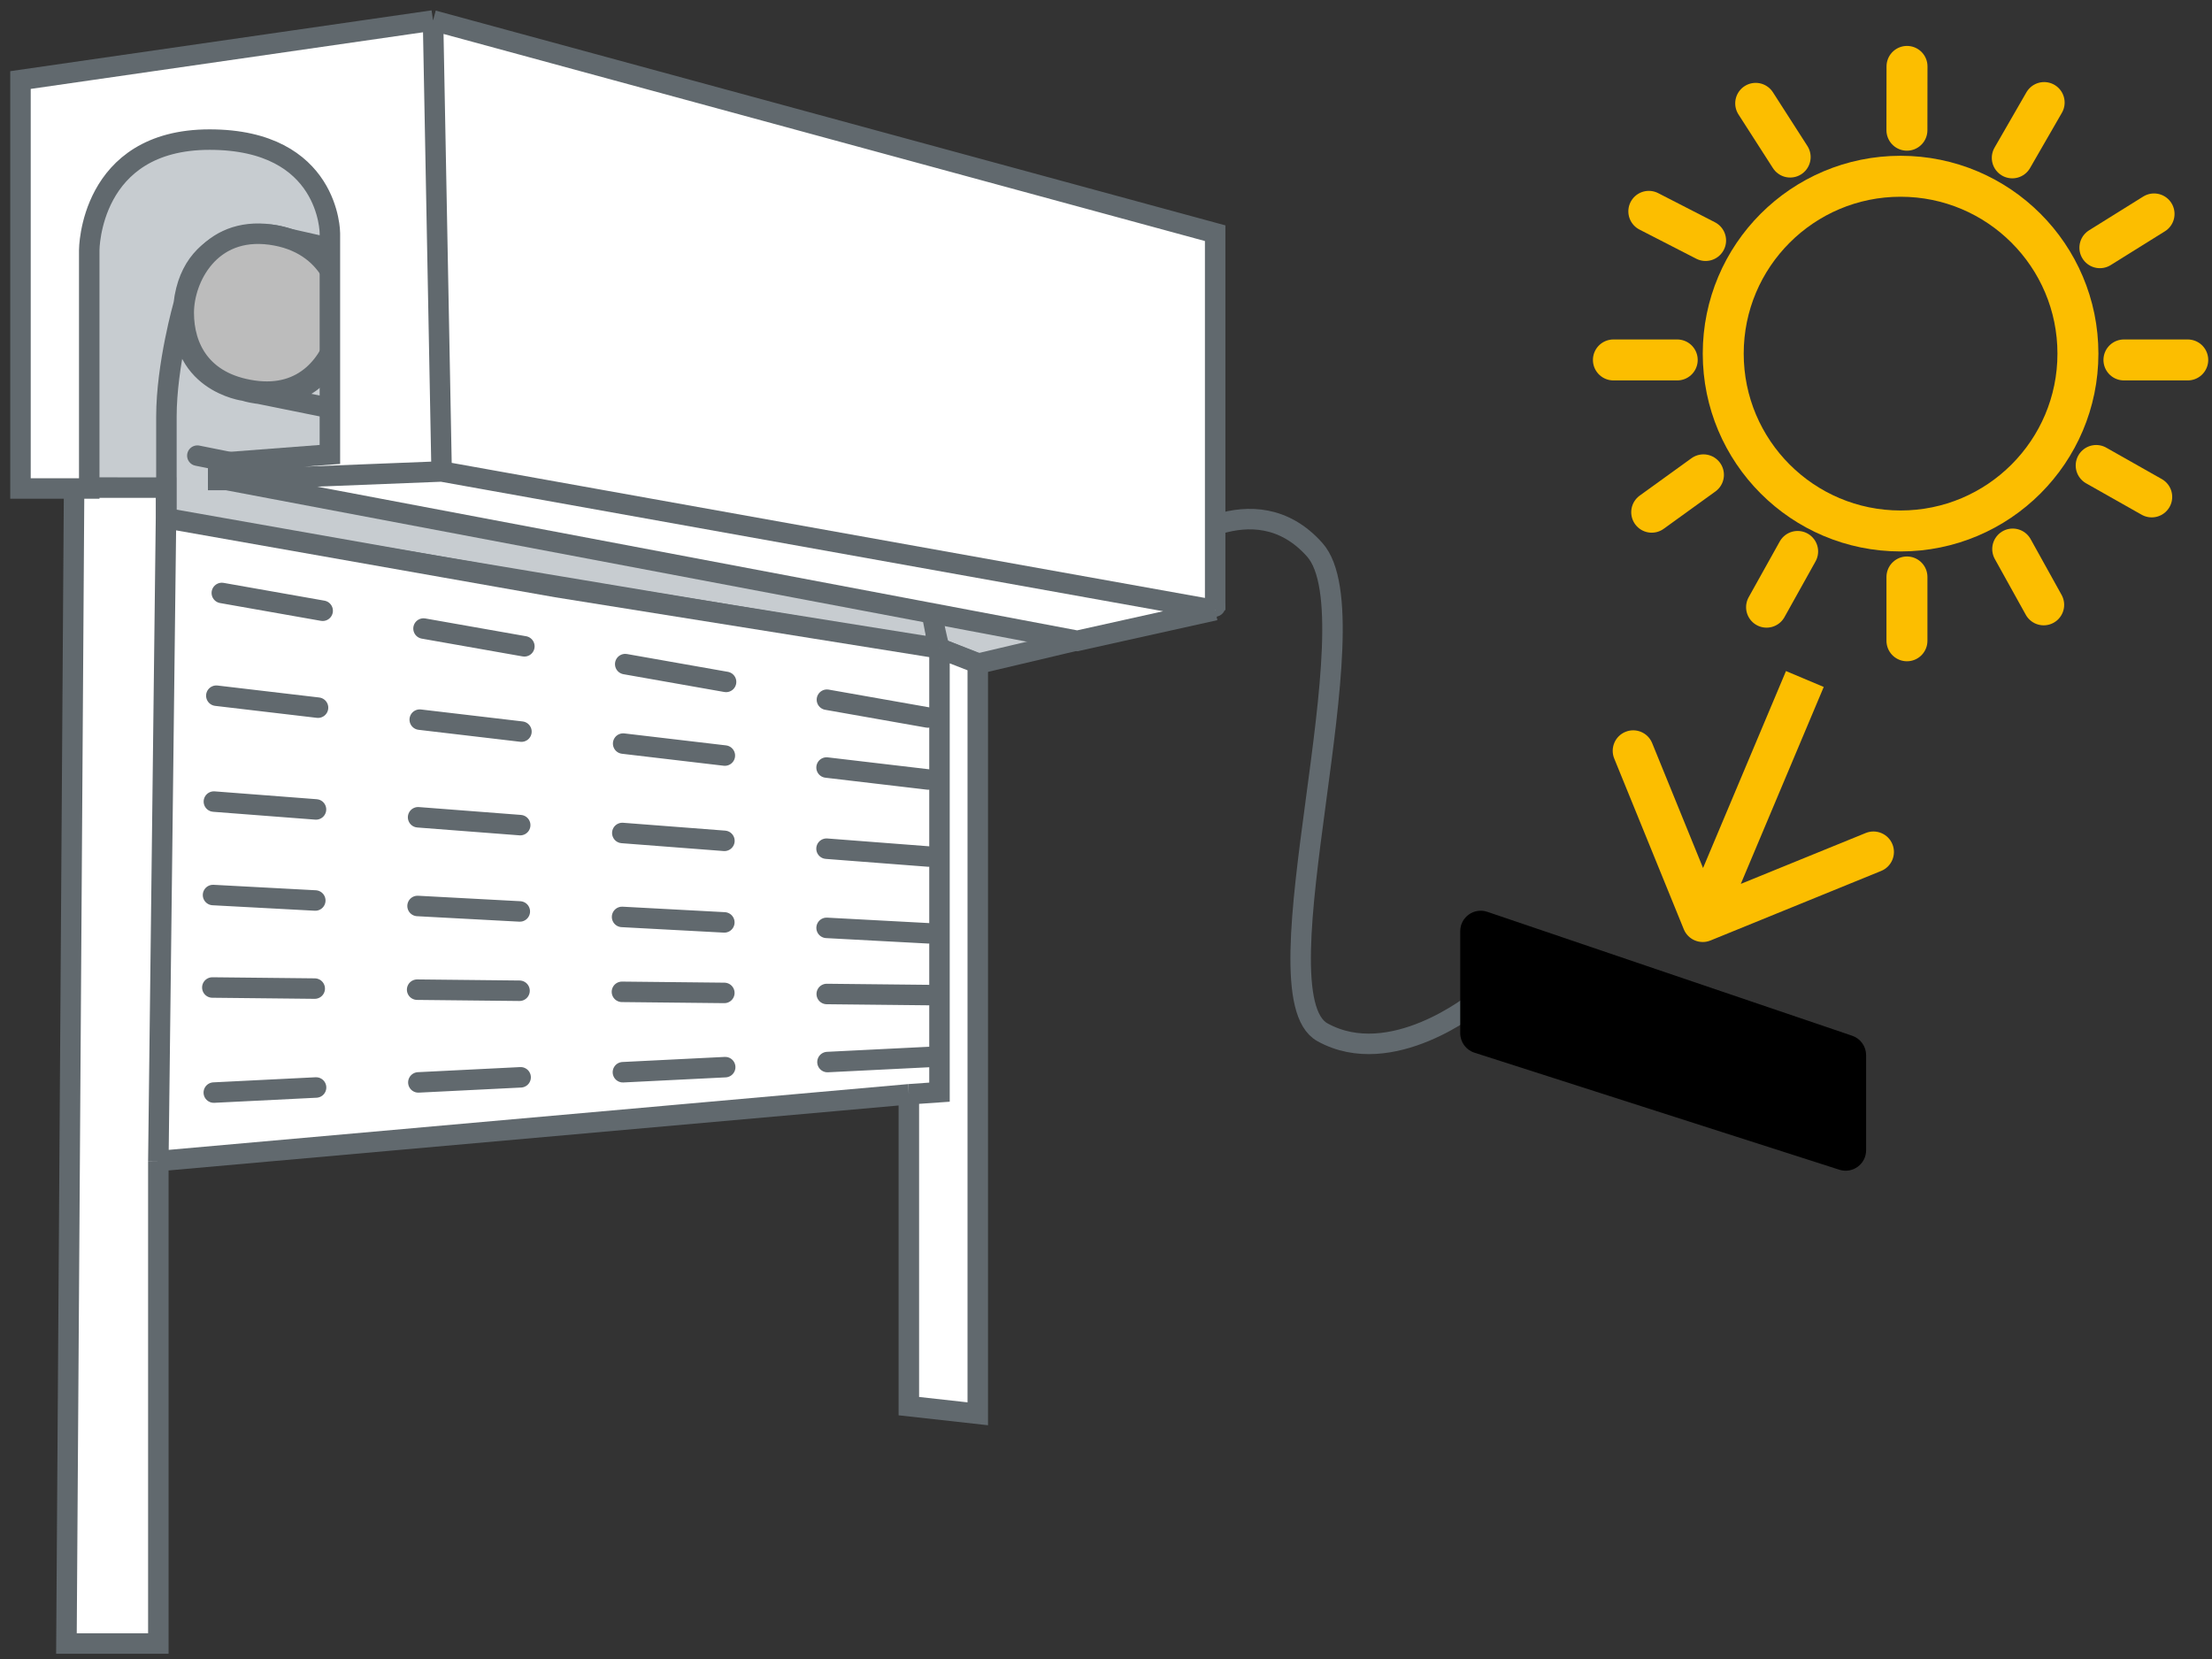 <svg xmlns="http://www.w3.org/2000/svg" width="108" height="81" viewBox="0 0 108 81" fill="none"><rect x="0" y="0" width="108" height="81" fill="#333333" stroke="none"/><path d="M4.74 6.756L19.126 5.486V23.68H4.74V6.756Z" fill="#C7CCD0"></path><path d="M8.971 14.847C9.402 11.039 13.237 11.463 13.237 11.463C13.237 11.463 13.586 11.498 14.062 11.65L52.551 20.348C52.551 20.348 55.513 21.194 55.09 24.156C54.667 27.117 51.705 27.117 51.705 27.117L47.474 26.271C47.474 26.271 46.12 26.218 45.782 27.911C45.443 29.603 45.782 31.719 45.782 31.719L8.125 25.425V20.348C8.125 17.809 8.971 14.847 8.971 14.847Z" fill="#C7CCD0"></path><path d="M8.971 14.847C9.402 11.039 13.237 11.463 13.237 11.463M8.971 14.847C8.54 18.655 11.938 19.078 11.938 19.078M8.971 14.847C8.971 14.847 8.125 17.809 8.125 20.348C8.125 22.886 8.125 25.425 8.125 25.425L45.782 31.719C45.782 31.719 45.443 29.603 45.782 27.911C46.12 26.218 47.474 26.271 47.474 26.271M13.237 11.463L52.551 20.348C52.551 20.348 55.513 21.194 55.09 24.156C54.667 27.117 51.705 27.117 51.705 27.117L47.474 26.271M13.237 11.463C13.237 11.463 17.433 11.886 16.587 16.117C15.741 20.348 11.938 19.078 11.938 19.078M11.938 19.078L47.474 26.271" stroke="#61696E"></path><path d="M8.971 15.271C8.971 13.586 10.241 11.055 13.202 11.452C16.163 11.848 17.01 14.422 16.587 16.064C16.163 17.706 14.894 19.444 12.356 19.071C9.817 18.698 8.971 16.956 8.971 15.271Z" fill="#BCBCBC" stroke="#61696E"></path><path d="M43.955 29.115L8.603 22.04" stroke="#61696E" stroke-linecap="round" stroke-dasharray="5 5"></path><path d="M47.739 32.407L45.87 31.66C45.87 31.66 45.144 29.027 45.53 28.258L45.917 27.488C45.917 27.488 58.934 29.604 59.321 29.604C59.708 29.604 47.739 32.407 47.739 32.407Z" fill="#C7CCD0" stroke="#61696E"></path><path d="M3.244 80.245L3.618 23.805L8.105 23.808V25.3L27.174 28.666L45.87 31.657L47.739 32.385V69.028L44.374 68.654V53.429L7.731 56.689V80.245H3.244Z" fill="white"></path><path d="M8.105 25.3L27.174 28.666L45.87 31.657M8.105 25.3L7.731 56.689M8.105 25.3V23.808L3.618 23.805L3.244 80.245H7.731V56.689M7.731 56.689L44.374 53.429M45.87 31.657L47.739 32.385V69.028L44.374 68.654V53.429M45.87 31.657V53.324L44.374 53.429" stroke="#61696E"></path><line x1="45.395" y1="51.606" x2="8.262" y2="53.453" stroke="#61696E" stroke-linecap="round" stroke-dasharray="5 5"></line><line x1="45.365" y1="48.584" x2="8.225" y2="48.192" stroke="#61696E" stroke-linecap="round" stroke-dasharray="5 5"></line><line x1="45.351" y1="45.57" x2="8.211" y2="43.582" stroke="#61696E" stroke-linecap="round" stroke-dasharray="5 5"></line><line x1="45.322" y1="38.059" x2="8.176" y2="33.686" stroke="#61696E" stroke-linecap="round" stroke-dasharray="5 5"></line><line x1="45.34" y1="41.82" x2="8.198" y2="38.964" stroke="#61696E" stroke-linecap="round" stroke-dasharray="5 5"></line><line x1="45.298" y1="35.031" x2="8.144" y2="28.477" stroke="#61696E" stroke-linecap="round" stroke-dasharray="5 5"></line><path d="M57.087 26.839C57.087 26.839 61.2 23.477 64.191 26.842C67.183 30.207 61.2 48.528 64.565 50.398C67.93 52.267 72.043 48.931 72.043 48.931" stroke="#61696E"></path><path d="M71.295 45.466C71.295 44.781 71.968 44.299 72.617 44.519L90.434 50.57C90.839 50.708 91.112 51.089 91.112 51.517V56.16C91.112 56.838 90.452 57.319 89.807 57.112L71.99 51.397C71.576 51.265 71.295 50.88 71.295 50.445V45.466Z" fill="black"></path><path d="M82.21 45.37C82.418 45.882 83.001 46.127 83.513 45.919L91.848 42.523C92.359 42.315 92.605 41.731 92.397 41.22C92.188 40.708 91.605 40.463 91.093 40.671L83.684 43.689L80.666 36.281C80.458 35.769 79.874 35.523 79.363 35.732C78.851 35.94 78.606 36.524 78.814 37.035L82.21 45.37ZM87.2 32.764L82.214 44.605L84.057 45.381L89.043 33.54L87.2 32.764Z" fill="#FCBE00"></path><circle cx="92.795" cy="17.265" r="8.659" stroke="#FCBE00" stroke-width="2"></circle><path d="M93.106 28.17V31.286" stroke="#FCBE00" stroke-width="2" stroke-linecap="round"></path><path d="M87.769 26.924L86.252 29.645" stroke="#FCBE00" stroke-width="2" stroke-linecap="round"></path><path d="M98.27 26.807L99.782 29.531" stroke="#FCBE00" stroke-width="2" stroke-linecap="round"></path><path d="M102.345 22.727L105.057 24.261" stroke="#FCBE00" stroke-width="2" stroke-linecap="round"></path><path d="M103.7 17.574H106.816" stroke="#FCBE00" stroke-width="2" stroke-linecap="round"></path><path d="M102.526 12.094L105.171 10.445" stroke="#FCBE00" stroke-width="2" stroke-linecap="round"></path><path d="M98.249 7.707L99.805 5.007" stroke="#FCBE00" stroke-width="2" stroke-linecap="round"></path><path d="M93.105 6.357L93.109 3.242" stroke="#FCBE00" stroke-width="2" stroke-linecap="round"></path><path d="M87.404 7.668L85.721 5.046" stroke="#FCBE00" stroke-width="2" stroke-linecap="round"></path><path d="M83.275 11.742L80.503 10.319" stroke="#FCBE00" stroke-width="2" stroke-linecap="round"></path><path d="M81.89 17.574H78.774" stroke="#FCBE00" stroke-width="2" stroke-linecap="round"></path><path d="M83.17 23.184L80.644 25.008" stroke="#FCBE00" stroke-width="2" stroke-linecap="round"></path><path d="M10.652 22.604L16.107 22.188V11.386C16.107 11.386 16.107 6.816 10.232 6.816C4.357 6.816 4.357 12.217 4.357 12.217V23.85H1V3.908L21.143 1L59.33 11.386V29.791L52.599 31.287L11.071 23.435H10.652V22.604Z" fill="white"></path><path d="M21.143 1L1 3.908V23.85H4.357V12.217C4.357 12.217 4.357 6.816 10.232 6.816C16.107 6.816 16.107 11.386 16.107 11.386V22.188L10.652 22.604V23.435H11.071M21.143 1L59.33 11.386V29.791M21.143 1L21.562 23.019M59.33 29.791L21.562 23.019M59.33 29.791L52.599 31.287L11.071 23.435M21.562 23.019L11.071 23.435" stroke="#61696E"></path></svg>